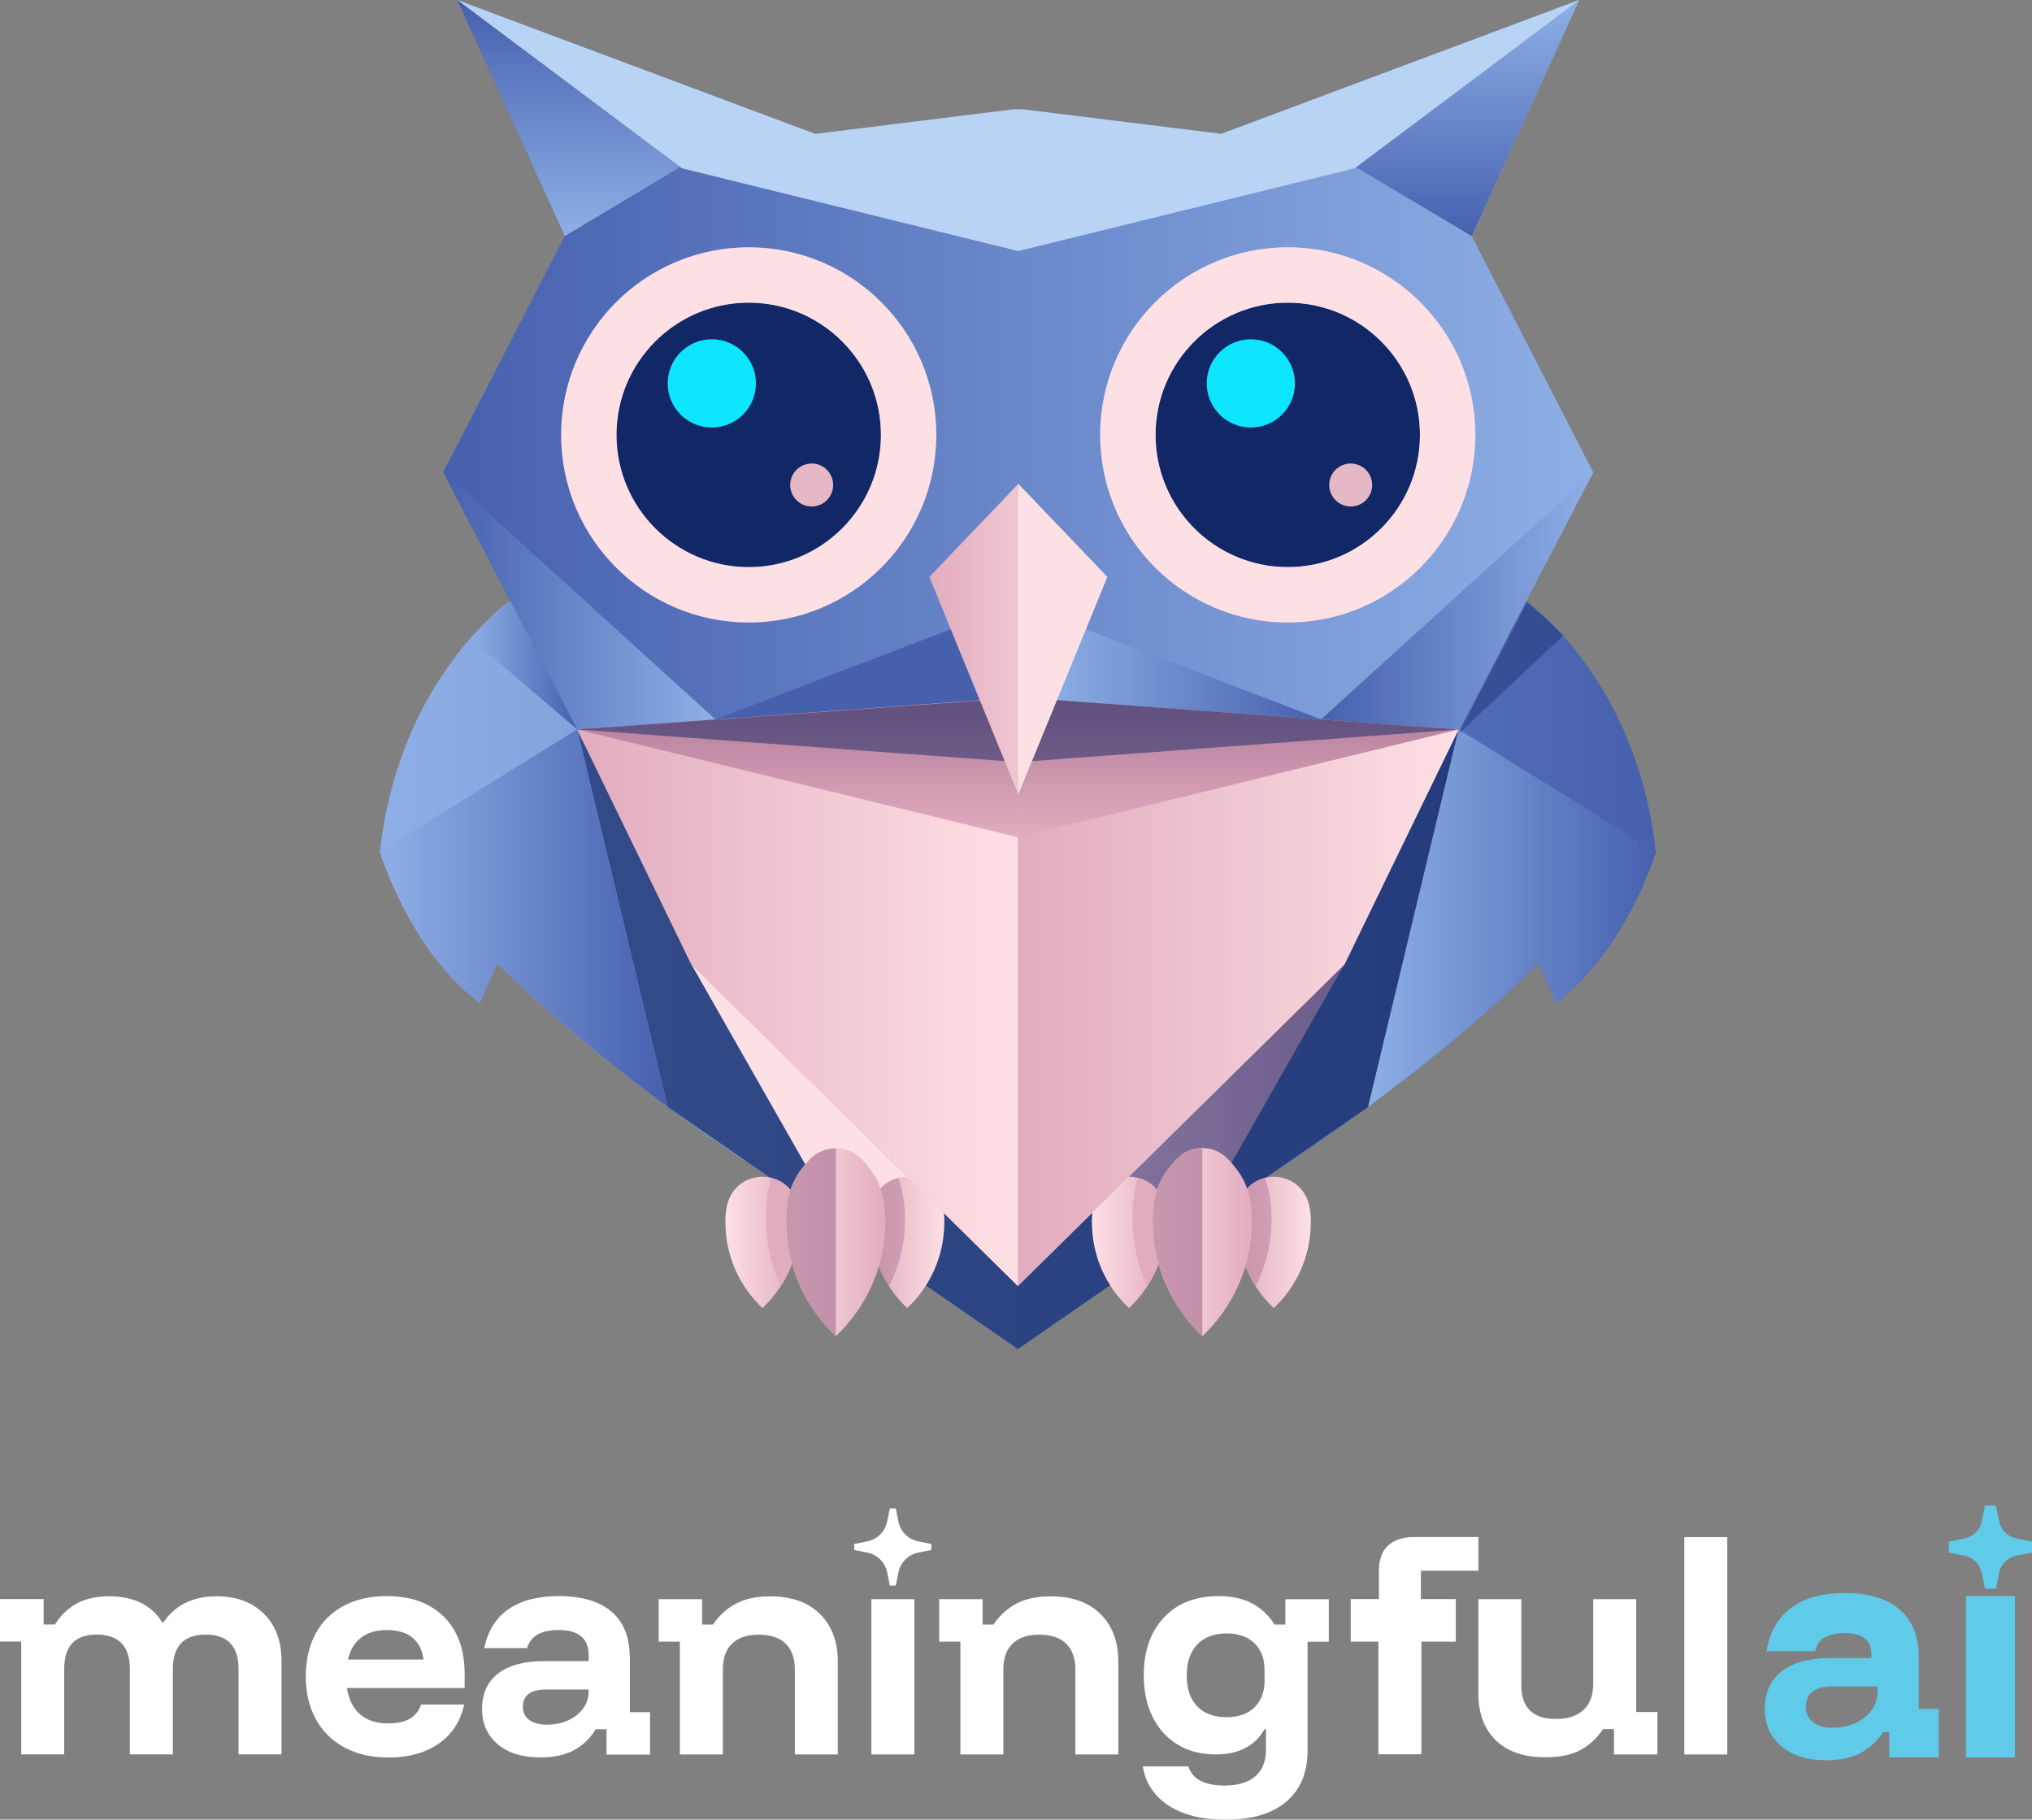 <?xml version="1.0" encoding="UTF-8"?>
<svg id="Layer_2" data-name="Layer 2" xmlns="http://www.w3.org/2000/svg" xmlns:xlink="http://www.w3.org/1999/xlink" viewBox="0 0 244.99 219.37">
  <rect x="0" y="0" width="244.99" height="219.37" fill="#808080" stroke="none"/>
  <defs>
    <style>
      .cls-1 {
        fill: #4660ae;
      }

      .cls-2 {
        fill: #e2acbf;
      }

      .cls-3 {
        fill: url(#linear-gradient-8);
      }

      .cls-4 {
        fill: url(#linear-gradient-7);
      }

      .cls-5 {
        fill: url(#linear-gradient-5);
      }

      .cls-6 {
        fill: url(#linear-gradient-6);
      }

      .cls-7 {
        fill: url(#linear-gradient-9);
      }

      .cls-8 {
        fill: url(#linear-gradient-4);
      }

      .cls-9 {
        fill: url(#linear-gradient-3);
      }

      .cls-10, .cls-11, .cls-12, .cls-13 {
        fill: #122765;
      }

      .cls-14 {
        fill: url(#linear-gradient);
      }

      .cls-15 {
        fill: #e6b8c6;
      }

      .cls-16 {
        fill: url(#linear-gradient-2);
      }

      .cls-16, .cls-12, .cls-17 {
        opacity: .5;
      }

      .cls-18 {
        fill: #fff;
      }

      .cls-19 {
        fill: #60cbe8;
      }

      .cls-20 {
        fill: url(#linear-gradient-10);
      }

      .cls-21 {
        fill: url(#linear-gradient-11);
      }

      .cls-22 {
        fill: url(#linear-gradient-12);
      }

      .cls-23 {
        fill: url(#linear-gradient-13);
      }

      .cls-24 {
        fill: url(#linear-gradient-19);
      }

      .cls-25 {
        fill: url(#linear-gradient-14);
      }

      .cls-26 {
        fill: url(#linear-gradient-21);
      }

      .cls-27 {
        fill: url(#linear-gradient-20);
      }

      .cls-28 {
        fill: url(#linear-gradient-22);
      }

      .cls-29 {
        fill: url(#linear-gradient-23);
      }

      .cls-30 {
        fill: url(#linear-gradient-15);
      }

      .cls-31 {
        fill: url(#linear-gradient-16);
      }

      .cls-32 {
        fill: url(#linear-gradient-17);
      }

      .cls-33 {
        fill: url(#linear-gradient-18);
      }

      .cls-34 {
        fill: #0ee6ff;
      }

      .cls-11 {
        opacity: .4;
      }

      .cls-13, .cls-35 {
        opacity: .7;
      }

      .cls-36 {
        fill: #b8d3f4;
      }

      .cls-17, .cls-35 {
        fill: #b07a98;
      }

      .cls-37 {
        fill: #fde0e4;
      }
    </style>
    <linearGradient id="linear-gradient" x1="-1636.03" y1="117.53" x2="-1482.2" y2="117.53" gradientTransform="translate(-1436.39) rotate(-180) scale(1 -1)" gradientUnits="userSpaceOnUse">
      <stop offset="0" stop-color="#4660ae"/>
      <stop offset="1" stop-color="#8eafe6"/>
    </linearGradient>
    <linearGradient id="linear-gradient-2" x1="129.5" y1="131.56" x2="162.09" y2="131.56" gradientUnits="userSpaceOnUse">
      <stop offset="0" stop-color="#e2acbf"/>
      <stop offset="1" stop-color="#b07a98"/>
    </linearGradient>
    <linearGradient id="linear-gradient-3" x1="87.46" y1="149.78" x2="96.4" y2="149.78" gradientUnits="userSpaceOnUse">
      <stop offset="0" stop-color="#fde0e4"/>
      <stop offset="1" stop-color="#e2acbf"/>
    </linearGradient>
    <linearGradient id="linear-gradient-4" x1="-1347.41" y1="149.78" x2="-1338.47" y2="149.78" gradientTransform="translate(-1233.56) rotate(-180) scale(1 -1)" xlink:href="#linear-gradient-3"/>
    <linearGradient id="linear-gradient-5" x1="94.79" y1="149.76" x2="106.75" y2="149.76" xlink:href="#linear-gradient-3"/>
    <linearGradient id="linear-gradient-6" x1="131.65" x2="140.59" xlink:href="#linear-gradient-3"/>
    <linearGradient id="linear-gradient-7" x1="-1391.6" y1="149.78" x2="-1382.67" y2="149.78" gradientTransform="translate(-1233.56) rotate(-180) scale(1 -1)" xlink:href="#linear-gradient-3"/>
    <linearGradient id="linear-gradient-8" x1="138.98" y1="149.76" x2="150.94" y2="149.76" xlink:href="#linear-gradient-3"/>
    <linearGradient id="linear-gradient-9" x1="-3598.48" y1="119.67" x2="-3492.21" y2="119.67" gradientTransform="translate(-3422.62) rotate(-180) scale(1 -1)" gradientUnits="userSpaceOnUse">
      <stop offset="0" stop-color="#ffd8d6"/>
      <stop offset=".36" stop-color="#ffc5c1"/>
      <stop offset="1" stop-color="#ffa79f"/>
    </linearGradient>
    <linearGradient id="linear-gradient-10" x1="69.59" y1="119.67" x2="122.68" y2="119.67" gradientUnits="userSpaceOnUse">
      <stop offset="0" stop-color="#e2acbf"/>
      <stop offset="1" stop-color="#fde0e4"/>
    </linearGradient>
    <linearGradient id="linear-gradient-11" x1="122.77" y1="119.67" x2="175.86" y2="119.67" xlink:href="#linear-gradient-10"/>
    <linearGradient id="linear-gradient-12" x1="-1091.41" y1="43.97" x2="-952.77" y2="43.97" gradientTransform="translate(-899.33) rotate(-180) scale(1 -1)" gradientUnits="userSpaceOnUse">
      <stop offset="0" stop-color="#8eafe6"/>
      <stop offset="1" stop-color="#4660ae"/>
    </linearGradient>
    <linearGradient id="linear-gradient-13" x1="68.56" y1="28.46" x2="68.56" y2="0" gradientTransform="matrix(1,0,0,1,0,0)" xlink:href="#linear-gradient-12"/>
    <linearGradient id="linear-gradient-14" x1="295.16" y1="28.46" x2="295.16" y2="0" gradientTransform="translate(472.09) rotate(-180) scale(1 -1)" xlink:href="#linear-gradient"/>
    <linearGradient id="linear-gradient-15" x1="53.45" y1="72.43" x2="86.26" y2="72.43" gradientTransform="matrix(1,0,0,1,0,0)" xlink:href="#linear-gradient"/>
    <linearGradient id="linear-gradient-16" x1="159.27" y1="72.43" x2="192.09" y2="72.43" gradientTransform="matrix(1,0,0,1,0,0)" xlink:href="#linear-gradient"/>
    <linearGradient id="linear-gradient-17" x1="125.93" y1="81.09" x2="159.27" y2="81.09" gradientTransform="matrix(1,0,0,1,0,0)" xlink:href="#linear-gradient-12"/>
    <linearGradient id="linear-gradient-18" x1="45.81" y1="110.69" x2="80.5" y2="110.69" gradientTransform="matrix(1,0,0,1,0,0)" xlink:href="#linear-gradient-12"/>
    <linearGradient id="linear-gradient-19" x1="164.95" y1="110.69" x2="199.64" y2="110.69" gradientTransform="matrix(1,0,0,1,0,0)" xlink:href="#linear-gradient-12"/>
    <linearGradient id="linear-gradient-20" x1="96.16" y1="100.93" x2="96.16" y2="84.11" xlink:href="#linear-gradient-2"/>
    <linearGradient id="linear-gradient-21" x1="149.29" y1="100.93" x2="149.29" y2="84.11" xlink:href="#linear-gradient-2"/>
    <linearGradient id="linear-gradient-22" x1="112.04" y1="77.05" x2="133.49" y2="77.05" xlink:href="#linear-gradient-10"/>
    <linearGradient id="linear-gradient-23" x1="56.73" y1="80.18" x2="69.59" y2="80.18" gradientTransform="matrix(1,0,0,1,0,0)" xlink:href="#linear-gradient-12"/>
  </defs>
  <g id="Layer_1-2" data-name="Layer 1">
    <g>
      <path class="cls-14" d="M61.52,72.43s-13.41,9.21-15.71,30.26c0,0,3.54,11.85,12.03,18.22l2.12-4.78s11.08,11.5,30.75,24.42c0,0,30.69,21.18,32.01,22.09,1.32-.91,32.01-22.09,32.01-22.09,19.67-12.92,30.75-24.42,30.75-24.42l2.12,4.78c8.49-6.37,12.03-18.22,12.03-18.22-2.3-21.05-15.71-30.26-15.71-30.26"/>
      <polygon class="cls-13" points="175.86 87.94 164.95 133.45 122.72 162.64 80.5 133.45 69.59 87.94 175.86 87.94"/>
      <polygon class="cls-37" points="83.36 116.27 100.77 146.85 115.95 144.49 83.36 116.27"/>
      <polygon class="cls-16" points="162.09 116.27 144.68 146.85 129.5 144.49 162.09 116.27"/>
      <g>
        <g>
          <path class="cls-9" d="M87.46,147.36c0,4.08,1.72,7.75,4.47,10.34,2.75-2.6,4.47-6.26,4.47-10.34,0-1.69-.3-2.73-.84-3.55-1.7-2.59-5.57-2.59-7.27,0-.54.82-.84,1.86-.84,3.55Z"/>
          <path class="cls-2" d="M95.56,143.81c-.64-.97-1.57-1.57-2.59-1.82-.86,3.1-1.14,8.22,1.15,13.08,1.44-2.22,2.28-4.86,2.28-7.71,0-1.69-.3-2.73-.84-3.55Z"/>
        </g>
        <g>
          <path class="cls-8" d="M113.85,147.36c0,4.08-1.72,7.75-4.47,10.34-2.75-2.6-4.47-6.26-4.47-10.34,0-1.69.3-2.73.84-3.55,1.7-2.59,5.57-2.59,7.27,0,.54.82.84,1.86.84,3.55Z"/>
          <path class="cls-17" d="M105.75,143.81c.64-.97,1.57-1.57,2.59-1.82,1.05,3.11,1.34,8.22-1.15,13.08-1.44-2.22-2.28-4.86-2.28-7.71,0-1.69.3-2.73.84-3.55Z"/>
        </g>
        <path class="cls-5" d="M94.79,147.25c0,5.46,2.31,10.37,5.98,13.84,3.68-3.48,5.98-8.39,5.98-13.84,0-3.66-1.04-5.56-2.83-7.46-1.7-1.81-4.61-1.81-6.31,0-1.79,1.9-2.83,3.8-2.83,7.46Z"/>
        <path class="cls-35" d="M94.79,147.25c0,5.46,2.31,10.37,5.98,13.84v-22.65c-1.15,0-2.31.45-3.16,1.35-1.79,1.9-2.83,3.8-2.83,7.46Z"/>
      </g>
      <g>
        <g>
          <path class="cls-6" d="M131.65,147.36c0,4.08,1.72,7.75,4.47,10.34,2.75-2.6,4.47-6.26,4.47-10.34,0-1.69-.3-2.73-.84-3.55-1.7-2.59-5.57-2.59-7.27,0-.54.82-.84,1.86-.84,3.55Z"/>
          <path class="cls-2" d="M139.76,143.81c-.64-.97-1.57-1.57-2.59-1.82-.86,3.1-1.14,8.22,1.15,13.08,1.44-2.22,2.28-4.86,2.28-7.71,0-1.69-.3-2.73-.84-3.55Z"/>
        </g>
        <g>
          <path class="cls-4" d="M158.04,147.36c0,4.08-1.72,7.75-4.47,10.34-2.75-2.6-4.47-6.26-4.47-10.34,0-1.69.3-2.73.84-3.55,1.7-2.59,5.57-2.59,7.27,0,.54.82.84,1.86.84,3.55Z"/>
          <path class="cls-17" d="M149.94,143.81c.64-.97,1.57-1.57,2.59-1.82,1.05,3.11,1.34,8.22-1.15,13.08-1.44-2.22-2.28-4.86-2.28-7.71,0-1.69.3-2.73.84-3.55Z"/>
        </g>
        <path class="cls-3" d="M138.98,147.25c0,5.46,2.31,10.37,5.98,13.84,3.68-3.48,5.98-8.39,5.98-13.84,0-3.66-1.04-5.56-2.83-7.46s-4.61-1.81-6.31,0c-1.79,1.9-2.83,3.8-2.83,7.46Z"/>
        <path class="cls-35" d="M138.98,147.25c0,5.46,2.31,10.37,5.98,13.84v-22.65c-1.15,0-2.31.45-3.16,1.35-1.79,1.9-2.83,3.8-2.83,7.46Z"/>
      </g>
      <polygon class="cls-7" points="69.59 87.94 83.36 116.27 122.72 155.04 162.09 116.27 175.86 87.94 125.84 84.31 118.3 84.4 69.59 87.94"/>
      <path class="cls-20" d="M83.36,116.27l-13.76-28.34,48.71-3.54,4.38-.05v8.25s0,62.4,0,62.4c-.09-.09-39.32-38.72-39.32-38.72Z"/>
      <path class="cls-21" d="M162.09,116.27l13.76-28.34-48.71-3.54-4.38-.05v70.65c.09-.09,39.32-38.72,39.32-38.72Z"/>
      <polygon class="cls-22" points="122.27 84.11 69.59 87.94 53.45 56.93 68.09 28.46 55.15 0 98.3 16.14 122.27 13.17 123.27 13.17 147.24 16.14 190.39 0 177.44 28.46 192.09 56.93 175.94 87.94 123.27 84.11 122.27 84.11"/>
      <polygon class="cls-23" points="68.09 28.46 81.98 20.15 55.15 0 68.09 28.46"/>
      <polygon class="cls-25" points="177.44 28.46 163.47 20.15 190.39 0 177.44 28.46"/>
      <g>
        <polygon class="cls-30" points="53.45 56.93 86.26 86.73 69.59 87.94 53.45 56.93"/>
        <polygon class="cls-1" points="86.26 86.73 115.65 75.46 119.61 84.31 86.26 86.73"/>
        <polygon class="cls-31" points="192.09 56.93 159.27 86.73 175.94 87.94 192.09 56.93"/>
        <polygon class="cls-32" points="159.27 86.73 129.88 75.46 125.93 84.31 159.27 86.73"/>
      </g>
      <path class="cls-33" d="M57.84,120.91l2.12-4.78s7.29,7.56,20.54,17.31l-10.91-45.51-23.79,14.75s3.54,11.85,12.03,18.22Z"/>
      <path class="cls-24" d="M187.61,120.91l-2.12-4.78s-7.29,7.56-20.54,17.31l10.91-45.51,23.79,14.75s-3.54,11.85-12.03,18.22Z"/>
      <polygon class="cls-27" points="122.72 84.15 122.27 84.11 69.59 87.94 122.72 100.93 122.72 84.15"/>
      <polygon class="cls-26" points="122.72 84.15 123.18 84.11 175.86 87.94 122.72 100.93 122.72 84.15"/>
      <polygon class="cls-12" points="69.59 87.94 123.27 84.11 175.86 87.94 122.77 91.88 69.59 87.94"/>
      <path class="cls-28" d="M122.77,58.33s.04.05.04.05l10.68,11.17-10.68,26.11-.04.11c-.02-.05-.04-.11-.04-.11l-10.68-26.11,10.68-11.17.04-.05Z"/>
      <path class="cls-37" d="M122.77,58.33v37.44c.02-.05.04-.11.04-.11l10.68-26.11-10.68-11.17s-.02-.02-.04-.05Z"/>
      <g>
        <path class="cls-10" d="M155.26,36.49c8.79,0,15.94,7.15,15.94,15.94s-7.15,15.94-15.94,15.94-15.94-7.15-15.94-15.94,7.15-15.94,15.94-15.94"/>
        <path class="cls-37" d="M155.26,36.49c8.79,0,15.94,7.15,15.94,15.94s-7.15,15.94-15.94,15.94-15.94-7.15-15.94-15.94,7.15-15.94,15.94-15.94M155.26,29.81c-12.49,0-22.62,10.13-22.62,22.62s10.13,22.62,22.62,22.62,22.62-10.13,22.62-22.62-10.13-22.62-22.62-22.62h0Z"/>
        <circle class="cls-34" cx="150.81" cy="46.22" r="5.32"/>
        <circle class="cls-15" cx="162.85" cy="58.47" r="2.59"/>
      </g>
      <g>
        <path class="cls-10" d="M90.27,36.49c8.79,0,15.94,7.15,15.94,15.94s-7.15,15.94-15.94,15.94-15.94-7.15-15.94-15.94,7.15-15.94,15.94-15.94"/>
        <path class="cls-37" d="M90.27,36.49c8.79,0,15.94,7.15,15.94,15.94s-7.15,15.94-15.94,15.94-15.94-7.15-15.94-15.94,7.15-15.94,15.94-15.94M90.27,29.81c-12.49,0-22.62,10.13-22.62,22.62s10.13,22.62,22.62,22.62,22.62-10.13,22.62-22.62-10.13-22.62-22.62-22.62h0Z"/>
        <circle class="cls-34" cx="85.82" cy="46.22" r="5.32"/>
        <circle class="cls-15" cx="97.86" cy="58.47" r="2.59"/>
      </g>
      <path class="cls-29" d="M56.73,76.97l12.86,10.96-8.07-15.51s-2.8,2.51-4.79,4.54Z"/>
      <path class="cls-11" d="M188.47,76.63l-12.61,11.83,8.27-15.88s2.31,1.98,4.34,4.05Z"/>
      <polygon class="cls-36" points="147.24 16.14 129.5 13.94 129.5 13.94 123.27 13.17 123.27 13.17 122.27 13.17 122.27 13.17 116.04 13.94 116.04 13.94 98.3 16.14 55.15 0 82.21 20.29 122.77 30.27 163.33 20.29 190.39 0 147.24 16.14"/>
    </g>
    <path class="cls-18" d="M26.08,192.45c-2.83,0-4.96,1.05-6.39,3.15h-.12c-.64-1.04-1.5-1.82-2.57-2.36-1.07-.53-2.36-.8-3.85-.8s-2.87.3-3.93.89c-1.06.59-1.92,1.43-2.59,2.51h-1.37v-3.06H0v5.12h2.56v13.6h5.18v-10.26c0-1.41.33-2.46.98-3.15.65-.69,1.63-1.03,2.92-1.03,2.68,0,4.02,1.39,4.02,4.18v10.26h5.18v-10.26c0-2.79,1.32-4.18,3.96-4.18s3.96,1.39,3.96,4.18v10.26h5.18v-11.26c0-2.39-.71-4.29-2.12-5.69-1.41-1.4-3.33-2.11-5.74-2.11Z"/>
    <path class="cls-18" d="M51.67,193.54c-1.4-.75-3.08-1.12-5.04-1.12s-3.73.39-5.19,1.17-2.59,1.89-3.38,3.34c-.79,1.45-1.19,3.17-1.19,5.16s.41,3.73,1.22,5.19c.81,1.47,1.97,2.6,3.46,3.4,1.5.8,3.25,1.2,5.27,1.2,2.47,0,4.51-.57,6.11-1.7,1.6-1.13,2.61-2.7,3.03-4.69h-5.18c-.27.77-.73,1.34-1.37,1.72-.64.37-1.52.56-2.62.56-1.39,0-2.52-.36-3.37-1.09-.85-.73-1.38-1.79-1.59-3.18h14.19v-1.75c0-1.93-.37-3.6-1.12-4.99-.75-1.39-1.82-2.46-3.23-3.21ZM41.95,200.06c.27-1.16.81-2.05,1.61-2.65.8-.6,1.84-.9,3.1-.9s2.28.3,3.03.89c.75.59,1.21,1.48,1.37,2.67h-9.11Z"/>
    <path class="cls-18" d="M75.92,199.75c0-2.39-.73-4.21-2.2-5.46-1.47-1.25-3.59-1.87-6.38-1.87-2.52,0-4.53.53-6.05,1.59-1.52,1.06-2.49,2.62-2.9,4.68h5.15c.44-1.46,1.7-2.18,3.81-2.18,2.41,0,3.62,1.01,3.62,3.03v.72h-5.37c-2.41,0-4.26.5-5.55,1.5-1.29,1-1.93,2.42-1.93,4.27,0,1.75.62,3.16,1.87,4.23,1.25,1.07,2.97,1.61,5.18,1.61,1.62,0,2.97-.3,4.06-.89,1.08-.59,1.94-1.43,2.59-2.51h1.31v3.06h5.24v-5.12h-2.43v-6.64ZM70.96,203.96c0,.75-.22,1.42-.65,2.01-.44.59-1.03,1.07-1.78,1.42-.75.35-1.61.53-2.59.53-.89,0-1.6-.19-2.12-.56-.52-.37-.78-.9-.78-1.59,0-1.39.94-2.09,2.81-2.09h5.12v.28Z"/>
    <path class="cls-18" d="M92.83,192.45c-1.64,0-3.02.3-4.12.89-1.1.59-2.02,1.43-2.75,2.51h-1.31v-3.06h-5.24v5.12h2.56v13.6h5.18v-10.23c0-1.37.37-2.42,1.11-3.13.74-.72,1.81-1.08,3.23-1.08s2.49.36,3.23,1.08c.74.72,1.11,1.76,1.11,3.13v10.23h5.18v-11.2c0-2.39-.71-4.3-2.14-5.72-1.42-1.42-3.44-2.14-6.04-2.14Z"/>
    <path class="cls-18" d="M108.32,183.44l-.32-1.59h-.72l-.32,1.59c-.24,1.2-1.18,2.14-2.38,2.38l-1.59.32v.72l1.59.32c1.2.24,2.14,1.18,2.38,2.38l.32,1.59h.72l.32-1.59c.24-1.2,1.18-2.14,2.38-2.38l1.59-.32v-.72l-1.59-.32c-1.2-.24-2.14-1.18-2.38-2.38Z"/>
    <rect class="cls-18" x="105.06" y="192.79" width="5.18" height="18.72"/>
    <path class="cls-18" d="M126.64,192.45c-1.64,0-3.02.3-4.12.89-1.1.59-2.02,1.43-2.74,2.51h-1.31v-3.06h-5.24v5.12h2.56v13.6h5.18v-10.23c0-1.37.37-2.42,1.11-3.13.74-.72,1.81-1.08,3.23-1.08s2.49.36,3.23,1.08c.74.72,1.11,1.76,1.11,3.13v10.23h5.18v-11.2c0-2.39-.71-4.3-2.14-5.72-1.42-1.42-3.44-2.14-6.04-2.14Z"/>
    <path class="cls-18" d="M154.97,195.85h-1.31c-.67-1.08-1.55-1.92-2.67-2.53-1.11-.6-2.46-.9-4.04-.9-2.81,0-5.02.86-6.63,2.59-1.61,1.73-2.42,4.04-2.42,6.96,0,1.93.36,3.62,1.08,5.05.72,1.43,1.73,2.54,3.03,3.32,1.3.78,2.83,1.17,4.6,1.17,1.37,0,2.55-.26,3.54-.78.99-.52,1.76-1.28,2.32-2.28h.16v2.5c0,1.39-.43,2.46-1.29,3.2-.86.74-2.11,1.11-3.73,1.11-2.39,0-3.84-.77-4.34-2.31h-5.49c.33,2.02,1.38,3.59,3.13,4.73,1.76,1.13,4.04,1.7,6.85,1.7,3.18,0,5.62-.73,7.33-2.18,1.7-1.46,2.56-3.51,2.56-6.18v-13.1h2.56v-5.12h-5.24v3.06ZM152.47,202.59c0,1.37-.41,2.45-1.22,3.24-.81.79-1.93,1.19-3.37,1.19-1.52,0-2.7-.44-3.54-1.31-.84-.87-1.26-2.11-1.26-3.71s.42-2.85,1.26-3.74c.84-.89,2.02-1.34,3.54-1.34,1.41,0,2.53.39,3.35,1.17.82.78,1.23,1.85,1.23,3.2v1.31Z"/>
    <path class="cls-18" d="M171.3,189.36h6.94v-4.06h-7.72c-1.35,0-2.4.34-3.15,1.01-.75.68-1.12,1.72-1.12,3.13v3.34h-3.4v5.13h3.34v13.58h5.18v-13.58h4.15v-5.13h-4.21v-3.43Z"/>
    <path class="cls-18" d="M197.27,192.79h-5.18v10.23c0,1.35-.39,2.39-1.17,3.12-.78.73-1.89,1.09-3.32,1.09s-2.44-.34-3.13-1.01c-.7-.68-1.05-1.69-1.05-3.04v-10.39h-5.18v11.39c0,2.37.7,4.24,2.09,5.61,1.39,1.37,3.39,2.06,5.99,2.06,1.75,0,3.16-.29,4.23-.87,1.07-.58,1.98-1.42,2.73-2.53h1.31v3.06h5.24v-5.12h-2.56v-13.6Z"/>
    <rect class="cls-18" x="203.07" y="185.31" width="5.18" height="26.2"/>
    <path class="cls-19" d="M231.33,206.03v-6.28c0-2.49-.78-4.42-2.33-5.74-1.53-1.3-3.75-1.96-6.62-1.96-2.58,0-4.69.56-6.26,1.66-1.59,1.11-2.62,2.76-3.05,4.91l-.09.44h5.86l.08-.26c.39-1.29,1.52-1.92,3.46-1.92,2.22,0,3.25.85,3.25,2.66v.35h-5c-2.48,0-4.43.53-5.78,1.57-1.38,1.07-2.08,2.6-2.08,4.56,0,1.85.67,3.37,2,4.5,1.31,1.12,3.13,1.69,5.42,1.69,1.68,0,3.1-.31,4.23-.93,1.07-.59,1.95-1.42,2.62-2.47h.74v3.06h5.97v-5.85h-2.43ZM226.37,203.96c0,.83-.24,1.57-.73,2.23-.47.64-1.12,1.16-1.92,1.53-.79.38-1.72.57-2.74.57-.97,0-1.75-.21-2.33-.63-.62-.44-.93-1.08-.93-1.89,0-1.12.55-2.46,3.17-2.46h5.48v.65Z"/>
    <path class="cls-19" d="M237.03,211.87h5.91v-19.45h-5.91v19.45Z"/>
    <path class="cls-19" d="M243.11,185.47c-1.06-.21-1.88-1.03-2.09-2.09l-.38-1.88h-1.32l-.38,1.88c-.21,1.06-1.03,1.88-2.09,2.09l-1.88.38v1.32l1.88.38c1.06.21,1.88,1.03,2.09,2.09l.38,1.88h1.32l.38-1.88c.21-1.06,1.04-1.88,2.09-2.09l1.88-.38v-1.32l-1.88-.38Z"/>
  </g>
</svg>